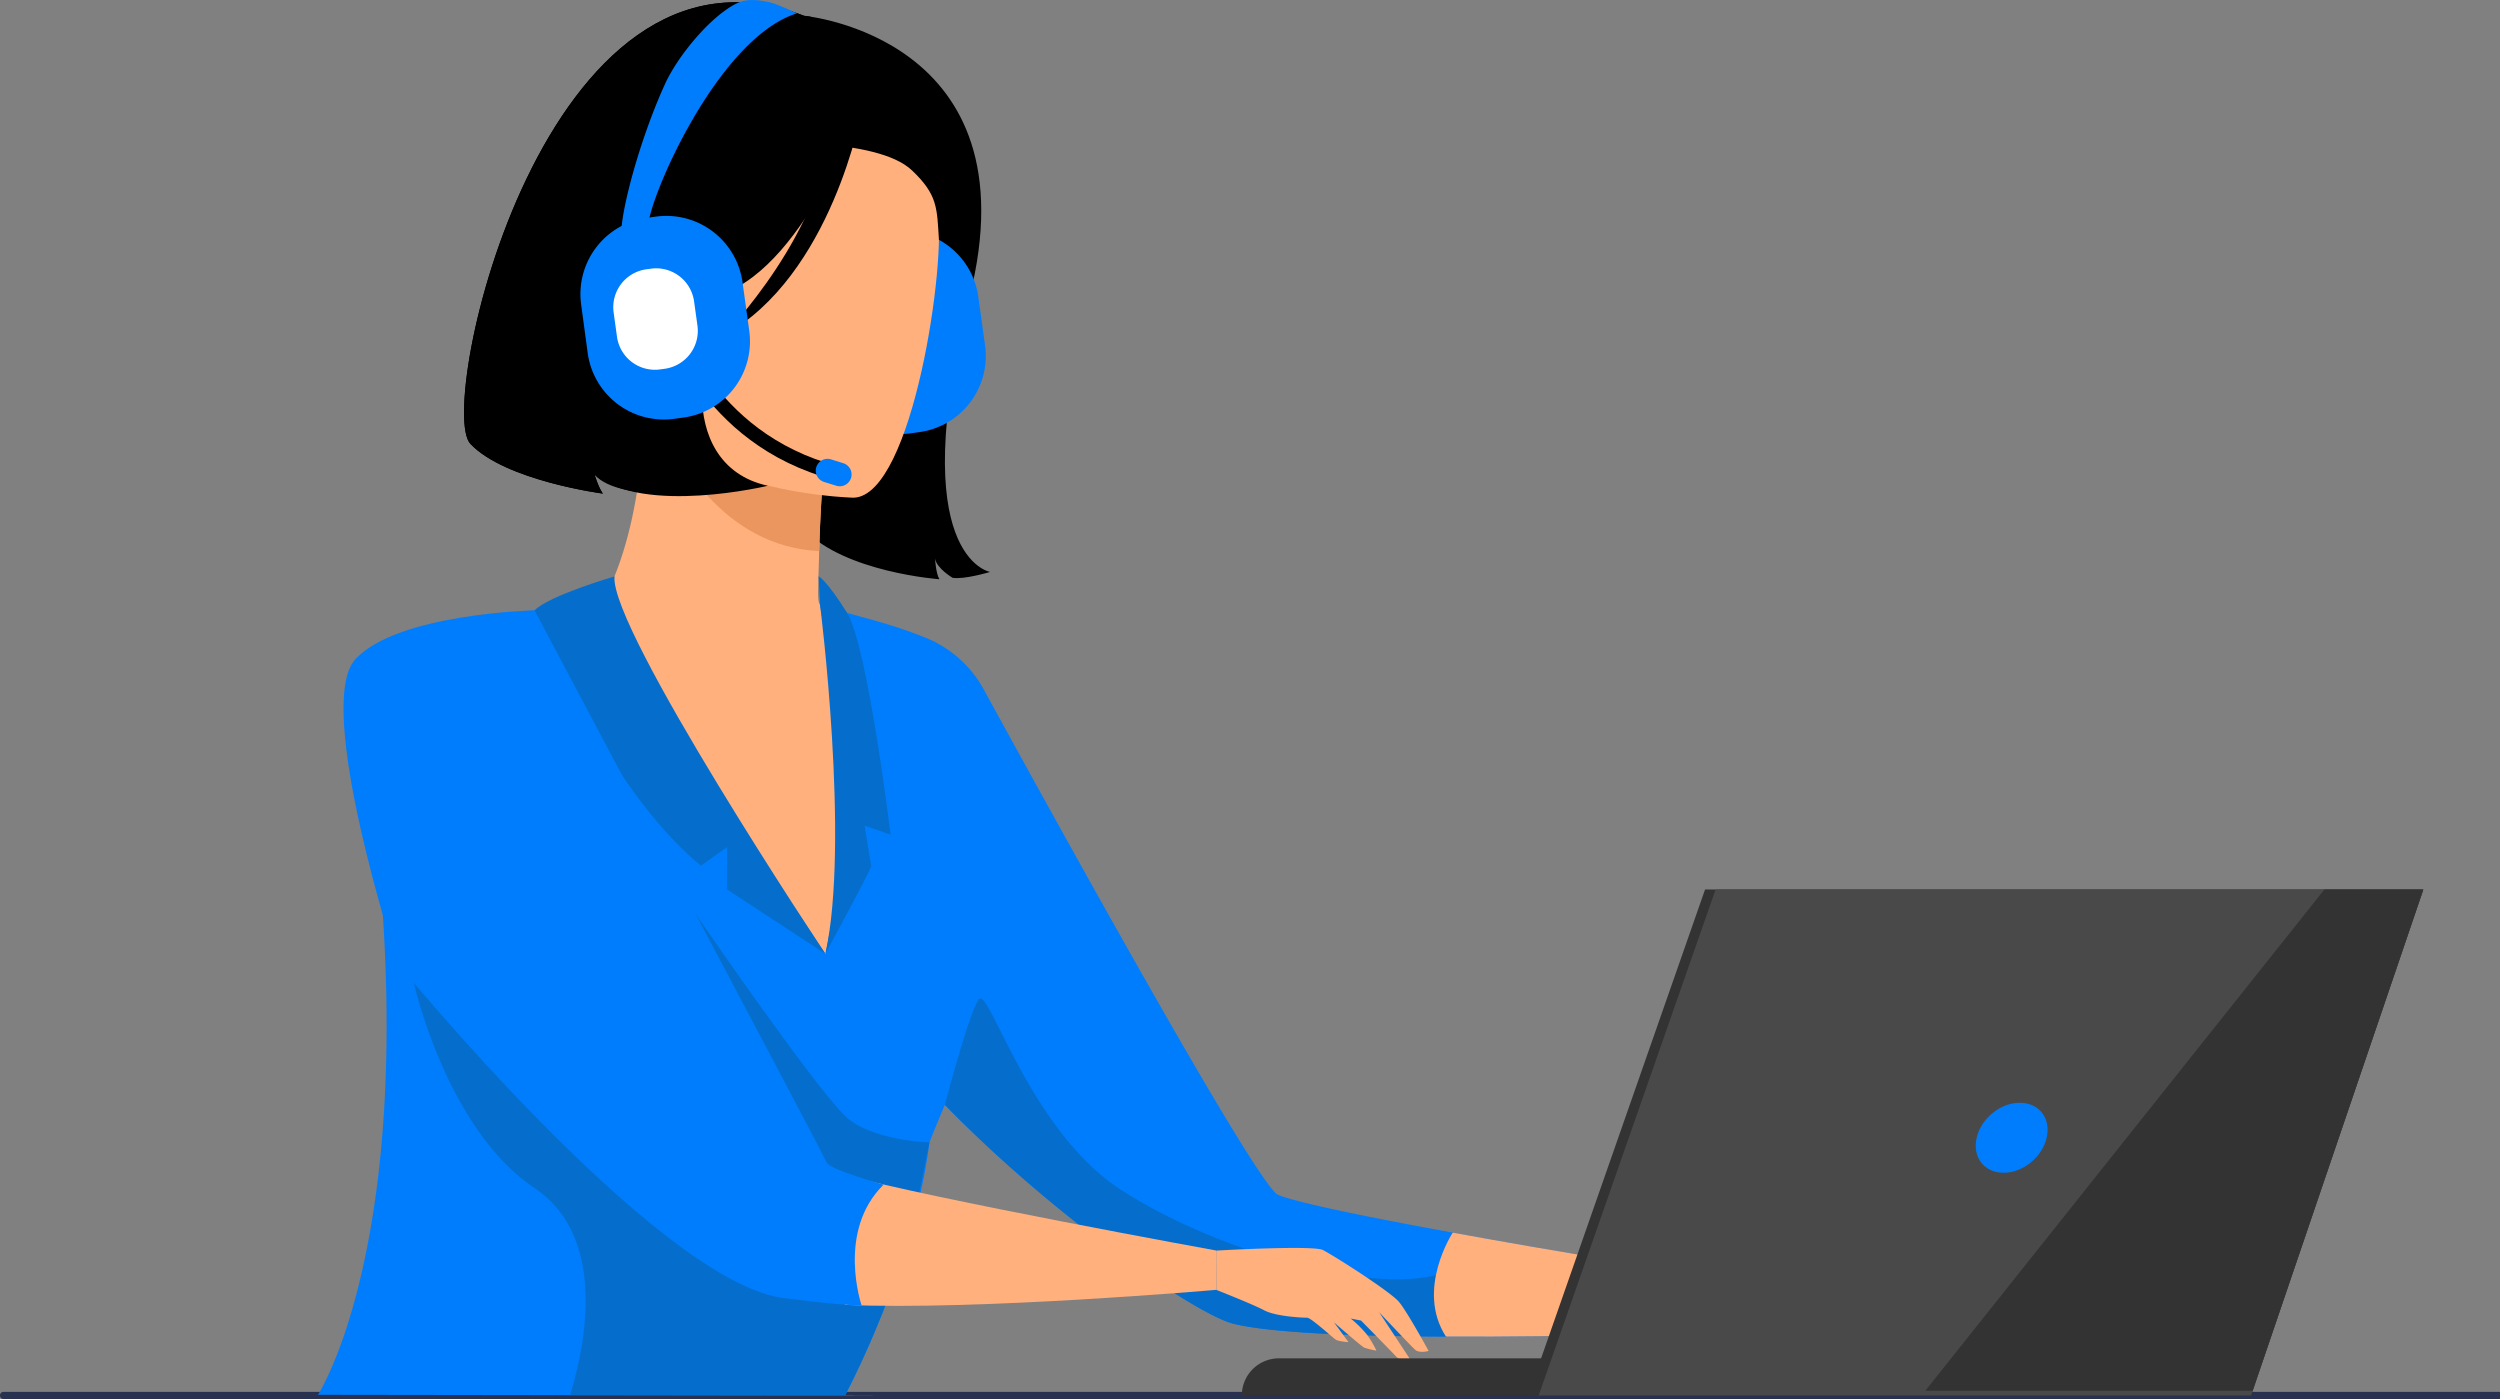 <?xml version="1.0" encoding="UTF-8"?> <svg xmlns="http://www.w3.org/2000/svg" viewBox="0 0 1058.27 592.21"><rect x="0" y="0" width="1058.27" height="592.21" fill="#808080" stroke="none"/> <defs> <style>.cls-1{fill:#283250;}.cls-2{fill:#007dfd;}.cls-3{fill:#ffb07c;}.cls-4{fill:#eb965f;}.cls-5{fill:#d0e1fa;}.cls-6{fill:#056ecc;}.cls-7{fill:#fff;}.cls-8{fill:#333;}.cls-9{fill:#494949;}</style> </defs> <g id="Слой_2" data-name="Слой 2"> <g id="Слой_1-2" data-name="Слой 1"> <path class="cls-1" d="M1058.27,589.18H1.48A1.49,1.49,0,0,0,0,590.66v.07a1.48,1.48,0,0,0,1.48,1.48H1058.27"></path> <path d="M318.48,128.45s-49.6,25.36-13.46,79.83c0,0-42.61,4.92-53.32-7.32,0,0,1.61,5.36,3.5,8,0,0-41.28-5.41-56.08-21.06S230.46-35.89,340.41,6.7c0,0,97.76,8.92,70,119.1s8.71,116.31,8.71,116.31-11,3.3-15.87,2.48c0,0-6.7-3.93-7.44-8.12,0,0,.36,6.45,1.87,8.73,0,0-40-2.88-57.12-21S309,150.55,318.48,128.45Z"></path> <path class="cls-2" d="M389.28,182.9l-4,.55a32.55,32.55,0,0,1-36.61-27.69L345.82,135a32.56,32.56,0,0,1,27.69-36.61l4-.55a32.55,32.55,0,0,1,36.6,27.69L417,146.29A32.55,32.55,0,0,1,389.28,182.9Z"></path> <path class="cls-3" d="M400.6,349.28c-14.79,11.42-24.16,52.67-48,59.47-89.45,25.53-137.46-80.68-153.17-132.53,12-7.69,23.52-9.84,30.19-11,6.5-1.1,13.36-2,19-2.54,9.76-8.3,23.28-40.93,24.11-90.57l4.32.92,72.33,15.88s-2.11,22.85-2.62,44.36c-.39,16.84-.93,20.86.37,22.87,5.63.92,12.25,15.31,12.25,15.31l0,.06A459.69,459.69,0,0,1,400.6,349.28Z"></path> <path class="cls-4" d="M349.4,188.94s-2.12,22.82-2.62,44.35c-40.62-2-61.34-39.5-69.72-60.23Z"></path> <path class="cls-2" d="M717.29,564.06s-42.53,1.56-88.72,1.72c-5.47,0-11,0-16.5,0-37.62-.16-74.59-1.48-90.32-5.53-15.37-4-74.48-44-121.79-92.57a0,0,0,0,1,0,0c-3.67,8.75-6.43,15.43-6.5,16a247.65,247.65,0,0,1-6.53,32.3c-10.72,40-28.6,73.57-29.21,74.73l-25.33,0-197.78-.28s37.36-57.54,27.33-205c-.26-3.72,34.43-122.67,34.43-122.67s27-4.71,58.1-7.22c2.94,2.68,9,80.92,47.95,85.45,6.34.73,47,62.84,47,62.84l12.31-63.44-14.56-84.16c18.69,5.47,28.94,7.44,44.48,13.65a49.08,49.08,0,0,1,24.8,22C443.65,341.57,532,502,541,505.77c8.44,3.5,40.27,9.86,73.94,16h0c45.06,8.23,93.43,16,93.43,16Z"></path> <path class="cls-5" d="M371.82,590.65l-14.17,0,.05-.05Z"></path> <path class="cls-3" d="M361.46,210.68s-96.18-1.89-94.09-61.76S258.47,48.47,320,47.14s72.63,21.94,76.79,42.1S386.53,209.63,361.46,210.68Z"></path> <path class="cls-6" d="M628.57,565.78c-5.47,0-11,0-16.5,0-37.62-.16-74.59-1.48-90.32-5.53-15.37-4-74.48-44-121.79-92.57a0,0,0,0,1,0,0s10-38.2,14.28-44.59,21.28,55.75,60.93,81,101.71,43,131.84,35.84C627.29,535.1,629.37,553.35,628.57,565.78Z"></path> <path d="M347.77,201.57c-54.65-17.27-68-69-68.18-69.52l5.83-1.44-2.92.72,2.92-.72c.12.49,12.81,49,64.16,65.23l1,.32-1.75,5.75Z"></path> <path class="cls-2" d="M354,205.62,348.81,204a5,5,0,0,1-3.26-6.28h0a5,5,0,0,1,6.27-3.26l5.16,1.62a5,5,0,0,1,3.26,6.28h0A5,5,0,0,1,354,205.62Z"></path> <path d="M366.92,39.2s-24.63,72.94-61.56,85.31-49.19-2.27-49.19-2.27,27.22-25,30.34-65.46C286.51,56.78,346.19,9.38,366.92,39.2Z"></path> <path d="M320.93,60.67s50.15-2.81,65.13,11.46c10.81,10.3,10.56,15.67,11.4,29.4,0,0,21.93-33.83-.64-57.5C372.9,18.92,320.93,60.67,320.93,60.67Z"></path> <path d="M364.78,46.92s-12.55,69.78-58.46,95.13c0,0,44.46-45.51,45.25-91S364.78,46.92,364.78,46.92Z"></path> <path d="M199.12,187.87c14.79,15.64,56.07,21.06,56.07,21.06-1.89-2.6-3.49-8-3.49-8,21.22,17.2,73.32,4.71,73.32,4.71-41.56-9.18-28.1-69.16-14-71.72,8.24-45.23,24.58-101.55,32.23-126.85-1.84-.3-2.88-.39-2.88-.39C230.46-35.89,184.34,172.24,199.12,187.87Z"></path> <path class="cls-2" d="M289.41,176.74l-4,.55a32.54,32.54,0,0,1-36.61-27.68L246,128.85a32.56,32.56,0,0,1,27.69-36.61l4-.55a32.56,32.56,0,0,1,36.61,27.69l2.88,20.75A32.55,32.55,0,0,1,289.41,176.74Z"></path> <path class="cls-2" d="M263.43,101c-2.36-4.42,5.92-38.8,18.09-65.47C287.4,22.67,302.25,5.42,312.85,1c3.83-1.61,8.92-.95,13.06,0,3,.68,11.47,4.63,11.47,4.63-34.83,10.85-65.1,83.85-62.91,91.4a2.25,2.25,0,0,0-.23-.53Z"></path> <path class="cls-7" d="M281.42,156.1l-2,.28a16.22,16.22,0,0,1-18.24-13.8l-1.43-10.34A16.21,16.21,0,0,1,273.56,114l2-.27a16.21,16.21,0,0,1,18.24,13.79l1.44,10.34A16.22,16.22,0,0,1,281.42,156.1Z"></path> <path class="cls-3" d="M514.8,529.39s41.24-2.38,45.25-.22c6.51,3.51,28.66,17.78,32.14,21.92s12.56,20.78,12.56,20.78-3.94,1.1-5.71-.5-15.24-15.9-15.24-15.9l13.83,21s-4.78-.21-6.68-2.29S576.14,559,576.14,559l-4.4-.87a47.6,47.6,0,0,1,6.91,6.84,42.68,42.68,0,0,1,4,6.76,32,32,0,0,1-5.16-1.26c-1.23-.58-12.81-10.72-12.81-10.72l6.14,8.38s-4.14-.21-5.5-1.13-10.39-9.23-12-9.21-13.11-.46-18.06-3.08S514.84,546,514.84,546Z"></path> <path class="cls-6" d="M260.13,244s-27.58,8-33.87,14.38c0,0,28.84,73.71,70.41,108.11l11.11-7.88v17.92l41.62,27.24S258,266.28,260.13,244Z"></path> <path class="cls-6" d="M386.91,515.91c-10.72,40-28.6,73.57-29.21,74.73h14.12l-14.17,0H226.26s15.25,0,15.22-.1c-.36-1.33,22.22-62.54-15.22-87.62s-51.1-86.92-51.1-86.92L294.49,386.9s49.17,71.74,63.16,85.42c10.75,10.5,35.79,11.29,35.79,11.29Z"></path> <path class="cls-6" d="M347.15,256.15s12.69,100.29,2.25,147.6c0,0,17-31.3,19.43-37L366,349.51l11,3.82s-9.69-80-18.47-94-12-15.38-12-15.38Z"></path> <path class="cls-3" d="M717.29,564.06s-53.21,2-105.22,1.72c-12.91-20,2.89-44,2.89-44h0c45.06,8.23,93.43,16,93.43,16Z"></path> <path class="cls-8" d="M722.33,590.69H525.68A15.67,15.67,0,0,1,541.35,575h181Z"></path> <polygon class="cls-8" points="1025.82 376.51 952.89 590.7 646.87 590.7 721.77 376.51 1025.82 376.51"></polygon> <polygon class="cls-9" points="1025.82 376.51 953.56 588.71 952.89 590.7 651.34 590.7 726.24 376.51 1025.82 376.51"></polygon> <path class="cls-2" d="M866.37,481.62c-1.89,8.19-10,14.82-18.24,14.82s-13.28-6.63-11.39-14.82,10-14.81,18.24-14.81S868.26,473.44,866.37,481.62Z"></path> <polygon class="cls-8" points="1025.82 376.51 953.56 588.71 815.01 588.71 983.95 376.51 1025.82 376.51"></polygon> <path class="cls-3" d="M514.84,546s-101.23,8.84-157.19,6.35v-55c36.66,10.12,157.15,32,157.15,32Z"></path> <path class="cls-2" d="M226.26,258.36s-57.89,1.31-75.81,20.67,17.78,128.73,17.78,128.73,107.91,132.17,161.9,141.49c0,0,23.59,3.22,34.61,3.4,0,0-10.8-31.44,9.28-51.17,0,0-23.11-6.47-24.07-9.33S226.26,258.36,226.26,258.36Z"></path> </g> </g> </svg> 